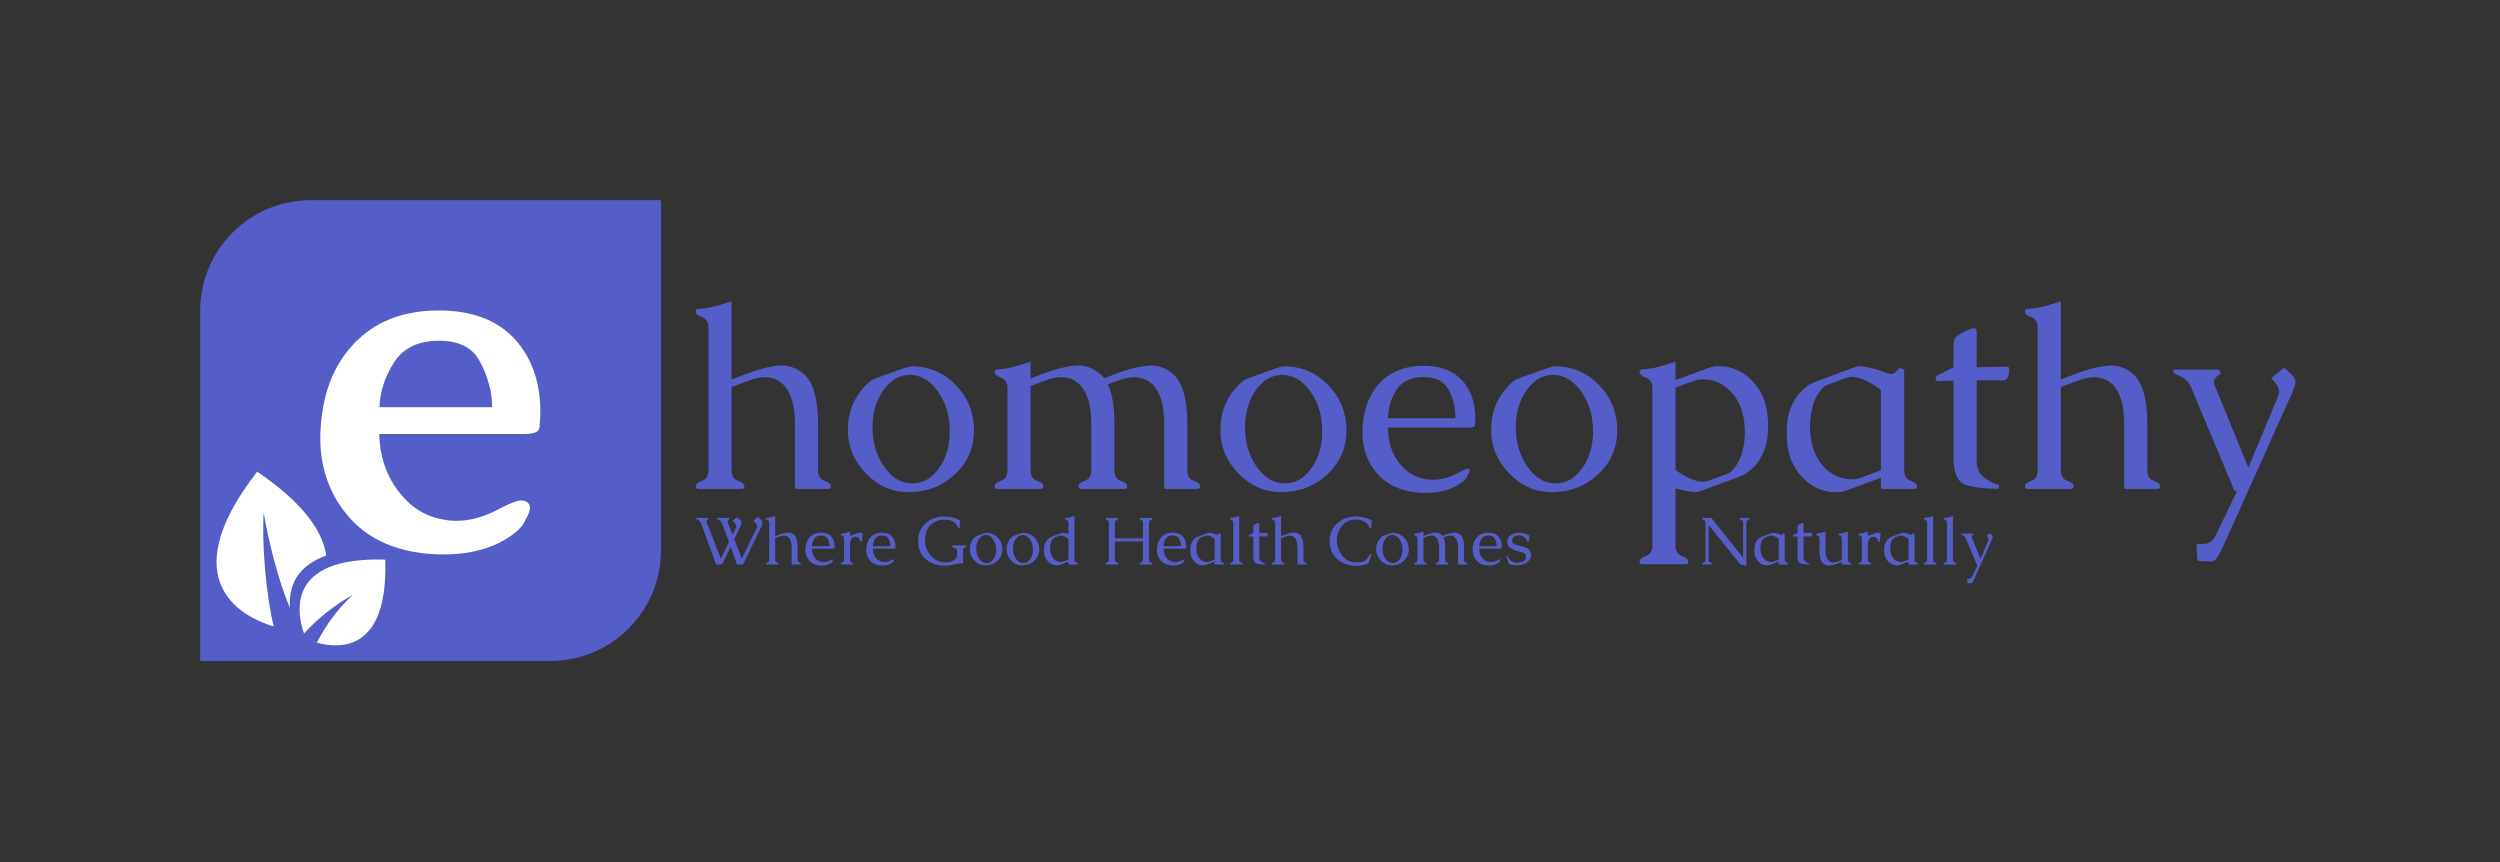 <svg xmlns="http://www.w3.org/2000/svg" id="SvgjsSvg758985" width="4096" height="1412.626" version="1.1" xmlns:xlink="http://www.w3.org/1999/xlink" xmlns:svgjs="http://svgjs.com/svgjs"><rect width="100%" height="100%" fill="#333333" stroke="none"/><defs id="SvgjsDefs758986"></defs><g id="SvgjsG758987" transform="translate(328, 328) scale(34.4)" opacity="1"><defs id="SvgjsDefs188886"></defs><g id="SvgjsG188887" transform="scale(0.216)" opacity="1"><g id="SvgjsG188888" class="r9Uou-nfc" transform="translate(0, 0) scale(1.016)" light-content="false" non-strokable="false" fill="#555ec8"><path d="M24 0h76v76c0 13.255-10.745 24-24 24H0V24C0 10.745 10.745 0 24 0z"></path></g><g id="SvgjsG188889" class="j9kjqp55b0" transform="translate(3.071, 59.86) scale(0.383)" light-content="true" non-strokable="false" fill="#ffffff"><path fill-rule="evenodd" clip-rule="evenodd" d="M34.299 89.102C18.86 84.527-25.674 64.976 24.795 0c27.291 18.521 37.807 34.817 39.754 48.283-13.054 4.675-22.041 13.764-20.921 30.208-7.11-16.909-12.688-40.295-15.081-54.876-1.2 17.033 1.313 47.329 5.752 65.487z"></path><path fill-rule="evenodd" clip-rule="evenodd" d="M51.772 93.184C48.014 82.738 40.207 48.778 98.54 50.65c1.712 53.348-26.544 51.379-39.376 47.778 5.312-10.34 12.15-19.672 20.803-27.551-10.615 5.877-20.068 13.332-28.195 22.307z"></path></g><g id="SvgjsG188890" class="text" transform="translate(252.39, 80.332) scale(1)" light-content="false" fill="#555ec8"><path d="M-140.69 -9.25C-140.73 -9.32 -140.74 -9.39 -140.74 -9.46C-140.74 -9.52 -140.73 -9.57 -140.71 -9.62C-140.68 -9.69 -140.64 -9.75 -140.58 -9.8C-140.52 -9.85 -140.46 -9.9 -140.41 -9.95C-140.36 -10 -140.33 -10.04 -140.33 -10.09C-140.33 -10.1 -140.33 -10.11 -140.34 -10.13C-140.35 -10.16 -140.38 -10.2 -140.43 -10.24C-140.47 -10.27 -140.52 -10.28 -140.56 -10.28L-143.04 -10.28C-143.09 -10.28 -143.12 -10.27 -143.13 -10.24C-143.13 -10.22 -143.14 -10.21 -143.14 -10.19C-143.14 -10.17 -143.13 -10.15 -143.13 -10.13C-143.11 -10.09 -143.07 -10.05 -143.03 -10.03C-142.97 -9.98 -142.88 -9.93 -142.77 -9.88C-142.66 -9.84 -142.54 -9.78 -142.43 -9.7C-142.21 -9.55 -142.06 -9.38 -141.99 -9.21L-138.8 -0.44C-138.79 -0.4 -138.76 -0.32 -138.73 -0.23C-138.69 -0.13 -138.67 -0.07 -138.65 -0.06C-138.62 -0.02 -138.58 0 -138.53 0L-137.43 0C-137.38 0 -137.34 -0.01 -137.31 -0.04C-137.28 -0.08 -137.24 -0.15 -137.2 -0.23L-135.42 -3.92L-134.17 -0.44C-134.16 -0.4 -134.13 -0.32 -134.1 -0.23C-134.07 -0.13 -134.04 -0.07 -134.02 -0.06C-133.99 -0.02 -133.96 0 -133.9 0L-132.8 0C-132.75 0 -132.71 -0.01 -132.69 -0.04C-132.65 -0.08 -132.61 -0.15 -132.58 -0.23L-128.99 -7.68C-128.76 -8.14 -128.58 -8.55 -128.47 -8.9C-128.43 -9.02 -128.41 -9.14 -128.41 -9.24C-128.41 -9.43 -128.47 -9.59 -128.6 -9.73L-129.2 -10.34C-129.26 -10.39 -129.31 -10.42 -129.37 -10.42C-129.41 -10.42 -129.45 -10.4 -129.49 -10.36L-130.4 -9.68L-130.04 -9.26C-129.85 -9.02 -129.7 -8.83 -129.6 -8.69C-129.56 -8.62 -129.54 -8.54 -129.54 -8.45C-129.54 -8.35 -129.57 -8.23 -129.63 -8.11L-132.96 -1.3L-134.63 -5.58L-133.62 -7.68C-133.39 -8.14 -133.21 -8.55 -133.1 -8.9C-133.06 -9.02 -133.04 -9.14 -133.04 -9.24C-133.04 -9.43 -133.1 -9.59 -133.23 -9.73L-133.83 -10.34C-133.89 -10.39 -133.94 -10.42 -133.99 -10.42C-134.03 -10.42 -134.07 -10.4 -134.11 -10.36L-135.03 -9.68L-134.66 -9.26C-134.47 -9.02 -134.33 -8.83 -134.23 -8.69C-134.19 -8.62 -134.17 -8.54 -134.17 -8.45C-134.17 -8.35 -134.2 -8.23 -134.26 -8.11L-135.01 -6.57L-136.06 -9.25C-136.1 -9.32 -136.11 -9.39 -136.11 -9.46C-136.11 -9.52 -136.1 -9.57 -136.08 -9.62C-136.05 -9.69 -136.01 -9.75 -135.95 -9.8C-135.89 -9.85 -135.83 -9.9 -135.78 -9.95C-135.73 -10 -135.7 -10.04 -135.7 -10.09C-135.7 -10.1 -135.71 -10.11 -135.71 -10.13C-135.73 -10.17 -135.76 -10.21 -135.81 -10.24C-135.84 -10.27 -135.89 -10.28 -135.93 -10.28L-138.41 -10.28C-138.46 -10.28 -138.49 -10.27 -138.5 -10.24C-138.51 -10.22 -138.51 -10.21 -138.51 -10.19C-138.51 -10.17 -138.51 -10.15 -138.5 -10.13C-138.48 -10.09 -138.44 -10.05 -138.41 -10.03C-138.34 -9.98 -138.25 -9.93 -138.14 -9.88C-138.03 -9.84 -137.92 -9.78 -137.8 -9.7C-137.6 -9.56 -137.45 -9.39 -137.37 -9.21C-137.32 -9.09 -137.26 -8.94 -137.19 -8.77C-137.12 -8.59 -137.04 -8.38 -136.95 -8.13L-135.8 -4.95L-137.59 -1.3Z M-125.6 -1.07L-125.6 -5.82C-125.51 -5.85 -125.41 -5.89 -125.29 -5.93C-125.17 -5.98 -125.03 -6.03 -124.87 -6.09C-124.7 -6.15 -124.57 -6.2 -124.46 -6.24C-124.18 -6.33 -123.93 -6.38 -123.69 -6.38C-123.28 -6.38 -122.93 -6.24 -122.65 -5.96C-122.21 -5.53 -121.98 -4.78 -121.98 -3.71L-121.98 -0.1C-121.98 -0.03 -121.94 0 -121.86 0L-120.08 0C-119.98 0 -119.93 -0.05 -119.93 -0.15C-119.93 -0.28 -120.06 -0.38 -120.3 -0.47C-120.54 -0.55 -120.67 -0.75 -120.67 -1.07L-120.67 -3.71C-120.67 -5.2 -120.96 -6.17 -121.55 -6.63C-121.92 -6.91 -122.31 -7.05 -122.72 -7.05C-122.79 -7.05 -122.85 -7.04 -122.91 -7.04C-123.39 -6.99 -123.86 -6.89 -124.31 -6.73C-124.49 -6.67 -124.69 -6.6 -124.89 -6.52C-125.1 -6.44 -125.33 -6.35 -125.6 -6.25L-125.6 -10.72C-125.92 -10.61 -126.23 -10.51 -126.54 -10.43C-126.86 -10.35 -127.18 -10.3 -127.5 -10.28C-127.6 -10.28 -127.65 -10.23 -127.65 -10.13C-127.65 -10 -127.53 -9.9 -127.29 -9.81C-127.04 -9.72 -126.92 -9.52 -126.92 -9.21L-126.92 -1.07C-126.92 -0.75 -127.04 -0.55 -127.29 -0.47C-127.53 -0.38 -127.65 -0.28 -127.65 -0.15C-127.65 -0.05 -127.6 0 -127.5 0L-125.02 0C-124.92 0 -124.87 -0.05 -124.87 -0.15C-124.87 -0.28 -124.99 -0.38 -125.24 -0.47C-125.48 -0.55 -125.6 -0.75 -125.6 -1.07Z M-118.89 -4.04C-118.94 -3.76 -118.96 -3.49 -118.96 -3.23C-118.96 -2.37 -118.71 -1.63 -118.22 -1C-117.58 -0.19 -116.62 0.22 -115.34 0.23C-114.43 0.23 -113.71 0 -113.17 -0.46C-113.14 -0.49 -113.11 -0.52 -113.07 -0.56C-113.04 -0.6 -112.99 -0.68 -112.93 -0.8C-112.87 -0.92 -112.84 -1.01 -112.84 -1.07C-112.84 -1.1 -112.84 -1.12 -112.86 -1.14C-112.87 -1.15 -112.89 -1.15 -112.92 -1.15C-113.02 -1.15 -113.2 -1.07 -113.48 -0.92C-113.98 -0.65 -114.46 -0.52 -114.92 -0.52C-115.1 -0.52 -115.27 -0.54 -115.44 -0.58C-116.03 -0.7 -116.52 -1.01 -116.9 -1.53C-117.29 -2.05 -117.49 -2.71 -117.5 -3.5L-112.84 -3.5C-112.65 -3.5 -112.55 -3.54 -112.54 -3.62C-112.53 -3.7 -112.52 -3.84 -112.51 -4.04C-112.51 -4.93 -112.77 -5.65 -113.28 -6.21C-113.78 -6.76 -114.52 -7.03 -115.48 -7.03L-115.51 -7.03C-116.46 -7.02 -117.23 -6.75 -117.81 -6.2C-118.4 -5.66 -118.76 -4.94 -118.89 -4.04ZM-117.5 -4.04C-117.48 -4.63 -117.32 -5.16 -117.03 -5.64C-116.73 -6.12 -116.24 -6.37 -115.55 -6.39L-115.47 -6.39C-114.78 -6.39 -114.3 -6.15 -114.05 -5.68C-113.78 -5.18 -113.64 -4.63 -113.64 -4.04Z M-109.11 -4.36C-109.09 -4.81 -109.01 -5.21 -108.85 -5.54C-108.69 -5.88 -108.43 -6.06 -108.05 -6.11C-108 -6.11 -107.95 -6.12 -107.89 -6.12C-107.35 -6.12 -106.98 -5.76 -106.79 -5.05L-106.46 -5.05L-106.3 -6.88C-106.57 -6.98 -106.8 -7.03 -106.98 -7.03C-107.07 -7.03 -107.15 -7.02 -107.21 -7C-107.42 -6.93 -107.71 -6.83 -108.09 -6.69L-109.11 -6.3L-109.11 -7.27C-109.43 -7.16 -109.74 -7.06 -110.06 -6.98C-110.37 -6.89 -110.69 -6.84 -111.01 -6.83C-111.12 -6.83 -111.17 -6.77 -111.17 -6.67C-111.17 -6.55 -111.04 -6.44 -110.8 -6.35C-110.56 -6.26 -110.43 -6.06 -110.43 -5.76L-110.43 -1.07C-110.43 -0.75 -110.56 -0.55 -110.8 -0.47C-111.04 -0.38 -111.17 -0.28 -111.17 -0.15C-111.17 -0.05 -111.12 0 -111.01 0L-108.53 0C-108.43 0 -108.38 -0.05 -108.38 -0.15C-108.38 -0.28 -108.5 -0.38 -108.75 -0.47C-108.99 -0.55 -109.11 -0.75 -109.11 -1.07Z M-105.45 -4.04C-105.5 -3.76 -105.52 -3.49 -105.52 -3.23C-105.52 -2.37 -105.27 -1.63 -104.78 -1C-104.14 -0.19 -103.18 0.22 -101.9 0.23C-100.99 0.23 -100.27 0 -99.73 -0.46C-99.7 -0.49 -99.67 -0.52 -99.64 -0.56C-99.6 -0.6 -99.55 -0.68 -99.49 -0.8C-99.43 -0.92 -99.4 -1.01 -99.4 -1.07C-99.4 -1.1 -99.4 -1.12 -99.42 -1.14C-99.43 -1.15 -99.45 -1.15 -99.48 -1.15C-99.58 -1.15 -99.76 -1.07 -100.04 -0.92C-100.54 -0.65 -101.02 -0.52 -101.48 -0.52C-101.66 -0.52 -101.83 -0.54 -102 -0.58C-102.59 -0.7 -103.08 -1.01 -103.46 -1.53C-103.85 -2.05 -104.05 -2.71 -104.06 -3.5L-99.4 -3.5C-99.21 -3.5 -99.11 -3.54 -99.1 -3.62C-99.09 -3.7 -99.08 -3.84 -99.07 -4.04C-99.07 -4.93 -99.33 -5.65 -99.84 -6.21C-100.34 -6.76 -101.08 -7.03 -102.04 -7.03L-102.07 -7.03C-103.02 -7.02 -103.79 -6.75 -104.37 -6.2C-104.96 -5.66 -105.32 -4.94 -105.45 -4.04ZM-104.06 -4.04C-104.04 -4.63 -103.88 -5.16 -103.59 -5.64C-103.29 -6.12 -102.8 -6.37 -102.11 -6.39L-102.03 -6.39C-101.34 -6.39 -100.86 -6.15 -100.61 -5.68C-100.34 -5.18 -100.2 -4.63 -100.2 -4.04Z M-88.38 0.27C-88.06 0.27 -87.73 0.25 -87.39 0.22C-87.05 0.19 -86.7 0.12 -86.35 0.03C-85.65 -0.15 -84.93 -0.25 -84.18 -0.29L-84.18 -3.13C-84.18 -3.45 -84.06 -3.65 -83.81 -3.74C-83.57 -3.82 -83.44 -3.93 -83.44 -4.06C-83.44 -4.16 -83.5 -4.21 -83.6 -4.21L-86.54 -4.21C-86.64 -4.21 -86.69 -4.16 -86.69 -4.06C-86.69 -3.96 -86.56 -3.85 -86.31 -3.75C-86.05 -3.64 -85.86 -3.55 -85.73 -3.49C-85.58 -3.4 -85.51 -3.29 -85.5 -3.13L-85.5 -1.76C-85.8 -1.22 -86.18 -0.86 -86.64 -0.69C-87.02 -0.54 -87.49 -0.47 -88.04 -0.47C-88.15 -0.47 -88.26 -0.47 -88.38 -0.48C-89.58 -0.53 -90.58 -1.06 -91.37 -2.05C-92.17 -3.04 -92.56 -4.07 -92.56 -5.13C-92.56 -6.79 -92.14 -8 -91.29 -8.75C-90.44 -9.51 -89.47 -9.89 -88.38 -9.89C-87.6 -9.89 -86.97 -9.78 -86.5 -9.55C-86.03 -9.33 -85.64 -8.87 -85.32 -8.2C-85.25 -8.06 -85.19 -8 -85.13 -7.99L-85.11 -7.99C-85.03 -7.99 -84.98 -8.03 -84.96 -8.12L-84.79 -9.66C-85.36 -10.03 -85.96 -10.27 -86.59 -10.4C-87.22 -10.52 -87.82 -10.58 -88.38 -10.58C-89.94 -10.58 -91.29 -10.09 -92.41 -9.09C-93.54 -8.1 -94.1 -6.78 -94.1 -5.13C-94.1 -3.44 -93.52 -2.12 -92.37 -1.16C-91.21 -0.21 -89.88 0.27 -88.38 0.27Z M-78.92 -7L-78.94 -7C-79.1 -7 -79.3 -6.96 -79.54 -6.88C-79.8 -6.78 -80.04 -6.7 -80.25 -6.62C-80.61 -6.49 -80.89 -6.39 -81.07 -6.33C-81.25 -6.26 -81.39 -6.19 -81.48 -6.1C-82.28 -5.37 -82.69 -4.48 -82.69 -3.41L-82.69 -3.38C-82.69 -2.41 -82.34 -1.57 -81.64 -0.86C-80.96 -0.16 -80.15 0.18 -79.21 0.18L-79.09 0.18C-78.08 0.15 -77.23 -0.2 -76.52 -0.89C-75.83 -1.56 -75.49 -2.39 -75.49 -3.36L-75.49 -3.41C-75.51 -4.37 -75.84 -5.2 -76.5 -5.9C-77.16 -6.6 -77.97 -6.96 -78.92 -7ZM-79.07 -6.51C-78.47 -6.48 -77.95 -6.15 -77.52 -5.52C-77.09 -4.89 -76.87 -4.15 -76.87 -3.3C-76.87 -2.44 -77.09 -1.72 -77.52 -1.14C-77.93 -0.59 -78.42 -0.31 -78.98 -0.31L-79.09 -0.31C-79.7 -0.34 -80.22 -0.67 -80.64 -1.3C-81.07 -1.93 -81.28 -2.67 -81.28 -3.52C-81.28 -4.38 -81.07 -5.1 -80.63 -5.68C-80.22 -6.24 -79.73 -6.51 -79.16 -6.51Z M-70.81 -7L-70.83 -7C-70.99 -7 -71.19 -6.96 -71.43 -6.88C-71.69 -6.78 -71.93 -6.7 -72.14 -6.62C-72.5 -6.49 -72.78 -6.39 -72.96 -6.33C-73.14 -6.26 -73.28 -6.19 -73.37 -6.1C-74.17 -5.37 -74.58 -4.48 -74.58 -3.41L-74.58 -3.38C-74.58 -2.41 -74.23 -1.57 -73.53 -0.86C-72.85 -0.16 -72.04 0.18 -71.1 0.18L-70.99 0.18C-69.98 0.15 -69.12 -0.2 -68.42 -0.89C-67.73 -1.56 -67.38 -2.39 -67.38 -3.36L-67.38 -3.41C-67.4 -4.37 -67.73 -5.2 -68.39 -5.9C-69.05 -6.6 -69.86 -6.96 -70.81 -7ZM-70.96 -6.51C-70.36 -6.48 -69.84 -6.15 -69.41 -5.52C-68.98 -4.89 -68.77 -4.15 -68.77 -3.3C-68.77 -2.44 -68.98 -1.72 -69.41 -1.14C-69.82 -0.59 -70.31 -0.31 -70.88 -0.31L-70.98 -0.31C-71.59 -0.34 -72.11 -0.67 -72.54 -1.3C-72.96 -1.93 -73.18 -2.67 -73.18 -3.52C-73.18 -4.38 -72.96 -5.1 -72.52 -5.68C-72.11 -6.24 -71.62 -6.51 -71.05 -6.51Z M-60.94 -0.64L-60.94 -0.1C-60.94 -0.03 -60.9 0 -60.82 0L-59.04 0C-58.94 0 -58.89 -0.05 -58.89 -0.15C-58.89 -0.28 -59.01 -0.38 -59.25 -0.47C-59.5 -0.55 -59.62 -0.75 -59.62 -1.07L-59.62 -10.72C-59.94 -10.61 -60.25 -10.51 -60.57 -10.43C-60.88 -10.35 -61.2 -10.3 -61.52 -10.28C-61.63 -10.28 -61.68 -10.23 -61.68 -10.13C-61.68 -10 -61.56 -9.9 -61.31 -9.81C-61.07 -9.72 -60.94 -9.52 -60.94 -9.21L-60.94 -6.74C-60.95 -6.74 -60.98 -6.75 -61.02 -6.77C-61.46 -6.91 -61.84 -6.99 -62.15 -7L-62.19 -7C-62.26 -7 -62.34 -6.99 -62.42 -6.96C-62.82 -6.81 -63.21 -6.67 -63.61 -6.52C-64 -6.37 -64.39 -6.23 -64.78 -6.08C-64.91 -6.02 -65.03 -5.95 -65.14 -5.88C-65.45 -5.65 -65.67 -5.42 -65.79 -5.21C-66.06 -4.79 -66.22 -4.38 -66.28 -3.96C-66.31 -3.72 -66.33 -3.48 -66.33 -3.22C-66.33 -3.03 -66.32 -2.83 -66.3 -2.63C-66.23 -1.85 -65.94 -1.2 -65.44 -0.67C-64.94 -0.13 -64.34 0.15 -63.65 0.18L-63.35 0.18C-63.24 0.18 -63.12 0.16 -62.96 0.1ZM-60.94 -5.64L-60.94 -1.07C-61.1 -1.01 -61.29 -0.94 -61.53 -0.85C-61.77 -0.76 -61.95 -0.69 -62.06 -0.65C-62.2 -0.6 -62.33 -0.57 -62.44 -0.56C-62.5 -0.55 -62.56 -0.55 -62.62 -0.55C-62.81 -0.55 -63 -0.58 -63.19 -0.63C-63.68 -0.77 -64.09 -1.06 -64.42 -1.52C-64.74 -1.96 -64.93 -2.53 -64.99 -3.23C-65 -3.34 -65 -3.45 -65 -3.56C-65 -3.9 -64.96 -4.25 -64.88 -4.59C-64.78 -5.05 -64.57 -5.44 -64.27 -5.76C-64.2 -5.84 -64.1 -5.91 -63.98 -5.95C-63.8 -6.02 -63.63 -6.08 -63.45 -6.15C-63.28 -6.21 -63.11 -6.28 -62.93 -6.34C-62.83 -6.38 -62.73 -6.4 -62.64 -6.4L-62.61 -6.4C-62.36 -6.39 -62.07 -6.31 -61.75 -6.16C-61.43 -6.01 -61.16 -5.84 -60.94 -5.64Z M-50.7 -9.21C-50.7 -9.52 -50.58 -9.72 -50.33 -9.81C-50.09 -9.9 -49.97 -10 -49.97 -10.13C-49.97 -10.23 -50.01 -10.28 -50.11 -10.28L-52.6 -10.28C-52.7 -10.28 -52.75 -10.23 -52.75 -10.13C-52.75 -10 -52.63 -9.9 -52.38 -9.81C-52.14 -9.72 -52.02 -9.52 -52.02 -9.21L-52.02 -1.07C-52.02 -0.75 -52.14 -0.55 -52.38 -0.47C-52.63 -0.38 -52.75 -0.28 -52.75 -0.15C-52.75 -0.05 -52.7 0 -52.6 0L-50.11 0C-50.01 0 -49.97 -0.05 -49.97 -0.15C-49.97 -0.28 -50.09 -0.38 -50.33 -0.47C-50.58 -0.55 -50.7 -0.75 -50.7 -1.07L-50.7 -5.1L-44.51 -5.1L-44.51 -1.07C-44.51 -0.75 -44.63 -0.55 -44.88 -0.47C-45.12 -0.38 -45.24 -0.28 -45.24 -0.15C-45.24 -0.05 -45.19 0 -45.09 0L-42.6 0C-42.5 0 -42.45 -0.05 -42.45 -0.15C-42.45 -0.28 -42.57 -0.38 -42.82 -0.47C-43.07 -0.55 -43.19 -0.75 -43.19 -1.07L-43.19 -9.21C-43.19 -9.52 -43.07 -9.72 -42.82 -9.81C-42.57 -9.9 -42.45 -10 -42.45 -10.13C-42.45 -10.23 -42.5 -10.28 -42.6 -10.28L-45.09 -10.28C-45.19 -10.28 -45.24 -10.23 -45.24 -10.13C-45.24 -10 -45.12 -9.9 -44.88 -9.81C-44.63 -9.72 -44.51 -9.52 -44.51 -9.21L-44.51 -5.78L-50.7 -5.78Z M-41.37 -4.04C-41.41 -3.76 -41.43 -3.49 -41.43 -3.23C-41.43 -2.37 -41.19 -1.63 -40.69 -1C-40.05 -0.19 -39.09 0.22 -37.81 0.23C-36.9 0.23 -36.18 0 -35.65 -0.46C-35.62 -0.49 -35.58 -0.52 -35.55 -0.56C-35.51 -0.6 -35.46 -0.68 -35.41 -0.8C-35.34 -0.92 -35.31 -1.01 -35.31 -1.07C-35.31 -1.1 -35.32 -1.12 -35.33 -1.14C-35.35 -1.15 -35.37 -1.15 -35.39 -1.15C-35.49 -1.15 -35.68 -1.07 -35.95 -0.92C-36.45 -0.65 -36.93 -0.52 -37.4 -0.52C-37.57 -0.52 -37.75 -0.54 -37.92 -0.58C-38.5 -0.7 -38.99 -1.01 -39.37 -1.53C-39.76 -2.05 -39.96 -2.71 -39.98 -3.5L-35.31 -3.5C-35.12 -3.5 -35.02 -3.54 -35.01 -3.62C-35 -3.7 -34.99 -3.84 -34.99 -4.04C-34.99 -4.93 -35.24 -5.65 -35.75 -6.21C-36.26 -6.76 -36.99 -7.03 -37.95 -7.03L-37.98 -7.03C-38.94 -7.02 -39.7 -6.75 -40.29 -6.2C-40.87 -5.66 -41.23 -4.94 -41.37 -4.04ZM-39.98 -4.04C-39.96 -4.63 -39.8 -5.16 -39.5 -5.64C-39.2 -6.12 -38.71 -6.37 -38.02 -6.39L-37.94 -6.39C-37.25 -6.39 -36.78 -6.15 -36.52 -5.68C-36.25 -5.18 -36.12 -4.63 -36.12 -4.04Z M-28.7 -0.64L-28.7 -0.1C-28.7 -0.03 -28.65 0 -28.57 0L-26.79 0C-26.69 0 -26.64 -0.05 -26.64 -0.15C-26.64 -0.28 -26.76 -0.38 -27 -0.47C-27.25 -0.55 -27.37 -0.75 -27.37 -1.07L-27.37 -6.74C-27.37 -6.8 -27.42 -6.85 -27.53 -6.88C-27.56 -6.89 -27.58 -6.9 -27.6 -6.9C-27.64 -6.9 -27.68 -6.88 -27.7 -6.85C-27.74 -6.79 -27.82 -6.72 -27.92 -6.63C-27.98 -6.58 -28.05 -6.56 -28.12 -6.56C-28.18 -6.56 -28.24 -6.57 -28.3 -6.59C-28.46 -6.65 -28.59 -6.69 -28.7 -6.74C-28.71 -6.74 -28.73 -6.75 -28.77 -6.77C-29.21 -6.91 -29.59 -6.99 -29.9 -7L-29.94 -7C-30.01 -7 -30.09 -6.99 -30.18 -6.96C-30.57 -6.81 -30.97 -6.67 -31.36 -6.52C-31.75 -6.37 -32.14 -6.23 -32.53 -6.08C-32.67 -6.02 -32.79 -5.95 -32.89 -5.88C-33.2 -5.65 -33.42 -5.42 -33.54 -5.21C-33.81 -4.79 -33.97 -4.38 -34.03 -3.96C-34.06 -3.72 -34.08 -3.48 -34.08 -3.22C-34.08 -3.03 -34.07 -2.83 -34.05 -2.63C-33.98 -1.85 -33.7 -1.2 -33.19 -0.67C-32.69 -0.13 -32.09 0.15 -31.4 0.18L-31.1 0.18C-31 0.18 -30.87 0.16 -30.71 0.1ZM-28.7 -5.63L-28.7 -1.07C-28.85 -1.01 -29.04 -0.94 -29.28 -0.85C-29.52 -0.76 -29.7 -0.69 -29.81 -0.65C-29.96 -0.6 -30.08 -0.57 -30.19 -0.56C-30.25 -0.55 -30.31 -0.55 -30.37 -0.55C-30.56 -0.55 -30.75 -0.58 -30.94 -0.63C-31.43 -0.77 -31.84 -1.06 -32.17 -1.52C-32.5 -1.96 -32.69 -2.53 -32.74 -3.23C-32.75 -3.34 -32.75 -3.45 -32.75 -3.56C-32.75 -3.9 -32.71 -4.25 -32.63 -4.59C-32.53 -5.05 -32.32 -5.44 -32.02 -5.76C-31.95 -5.84 -31.85 -5.91 -31.73 -5.95C-31.55 -6.02 -31.38 -6.08 -31.2 -6.15C-31.03 -6.21 -30.86 -6.28 -30.68 -6.34C-30.58 -6.38 -30.49 -6.4 -30.39 -6.4L-30.36 -6.4C-30.1 -6.39 -29.81 -6.31 -29.49 -6.15C-29.16 -5.99 -28.9 -5.82 -28.7 -5.63Z M-23.28 -1.07L-23.28 -10.72C-23.59 -10.61 -23.9 -10.51 -24.22 -10.43C-24.53 -10.35 -24.85 -10.3 -25.17 -10.28C-25.28 -10.28 -25.33 -10.23 -25.33 -10.13C-25.33 -10 -25.21 -9.9 -24.96 -9.81C-24.72 -9.72 -24.59 -9.52 -24.59 -9.21L-24.59 -1.07C-24.59 -0.75 -24.72 -0.55 -24.96 -0.47C-25.21 -0.38 -25.33 -0.28 -25.33 -0.15C-25.33 -0.05 -25.28 0 -25.17 0L-22.69 0C-22.59 0 -22.54 -0.05 -22.54 -0.15C-22.54 -0.28 -22.67 -0.38 -22.91 -0.47C-23.15 -0.55 -23.28 -0.75 -23.28 -1.07Z M-20.19 -6.19L-20.19 -1.83C-20.19 -0.89 -19.94 -0.35 -19.44 -0.21C-18.94 -0.08 -18.33 -0.01 -17.6 -0.01L-17.6 -0.24C-17.82 -0.27 -18.08 -0.4 -18.39 -0.62C-18.7 -0.83 -18.86 -1.17 -18.86 -1.61L-18.86 -6.2L-17.36 -6.2C-17.19 -6.2 -17.08 -6.31 -17.03 -6.54C-17.01 -6.64 -17 -6.72 -17 -6.79C-17 -6.92 -17.04 -6.98 -17.11 -6.98L-17.12 -6.98L-18.86 -6.94L-18.86 -8.99C-18.86 -9.11 -18.92 -9.18 -19.03 -9.18C-19.11 -9.18 -19.21 -9.15 -19.34 -9.08C-19.7 -8.91 -19.94 -8.78 -20.04 -8.68C-20.14 -8.59 -20.19 -8.42 -20.19 -8.17L-20.19 -6.92C-20.21 -6.92 -20.23 -6.92 -20.24 -6.91C-20.31 -6.88 -20.38 -6.85 -20.46 -6.81C-20.76 -6.65 -20.97 -6.54 -21.06 -6.5C-21.16 -6.45 -21.2 -6.39 -21.2 -6.31L-21.2 -6.3C-21.2 -6.2 -21.15 -6.15 -21.06 -6.15L-21.02 -6.15C-20.65 -6.17 -20.37 -6.18 -20.19 -6.19Z M-14.06 -1.07L-14.06 -5.82C-13.96 -5.85 -13.86 -5.89 -13.74 -5.93C-13.62 -5.98 -13.48 -6.03 -13.32 -6.09C-13.16 -6.15 -13.02 -6.2 -12.91 -6.24C-12.63 -6.33 -12.38 -6.38 -12.14 -6.38C-11.73 -6.38 -11.39 -6.24 -11.1 -5.96C-10.66 -5.53 -10.44 -4.78 -10.44 -3.71L-10.44 -0.1C-10.44 -0.03 -10.4 0 -10.31 0L-8.53 0C-8.44 0 -8.39 -0.05 -8.39 -0.15C-8.39 -0.28 -8.51 -0.38 -8.75 -0.47C-9 -0.55 -9.12 -0.75 -9.12 -1.07L-9.12 -3.71C-9.12 -5.2 -9.41 -6.17 -10 -6.63C-10.38 -6.91 -10.77 -7.05 -11.18 -7.05C-11.24 -7.05 -11.3 -7.04 -11.36 -7.04C-11.84 -6.99 -12.31 -6.89 -12.76 -6.73C-12.94 -6.67 -13.14 -6.6 -13.34 -6.52C-13.55 -6.44 -13.79 -6.35 -14.06 -6.25L-14.06 -10.72C-14.37 -10.61 -14.68 -10.51 -15 -10.43C-15.31 -10.35 -15.63 -10.3 -15.95 -10.28C-16.05 -10.28 -16.11 -10.23 -16.11 -10.13C-16.11 -10 -15.98 -9.9 -15.74 -9.81C-15.5 -9.72 -15.37 -9.52 -15.37 -9.21L-15.37 -1.07C-15.37 -0.75 -15.5 -0.55 -15.74 -0.47C-15.98 -0.38 -16.11 -0.28 -16.11 -0.15C-16.11 -0.05 -16.05 0 -15.95 0L-13.47 0C-13.37 0 -13.32 -0.05 -13.32 -0.15C-13.32 -0.28 -13.44 -0.38 -13.69 -0.47C-13.93 -0.55 -14.06 -0.75 -14.06 -1.07Z M2.37 0.27C2.81 0.27 3.27 0.24 3.75 0.17C4.23 0.1 4.71 -0.03 5.18 -0.23L5.82 -2.01C5.83 -2.06 5.84 -2.1 5.84 -2.14C5.84 -2.22 5.81 -2.28 5.73 -2.31C5.71 -2.31 5.69 -2.31 5.67 -2.31C5.58 -2.31 5.5 -2.25 5.43 -2.11C5.12 -1.43 4.72 -0.98 4.26 -0.75C3.85 -0.56 3.33 -0.47 2.71 -0.47C2.6 -0.47 2.49 -0.47 2.37 -0.48C1.13 -0.53 0.15 -1.03 -0.57 -1.95C-1.29 -2.87 -1.69 -3.89 -1.76 -5.02C-1.77 -5.14 -1.77 -5.26 -1.77 -5.38C-1.77 -6.47 -1.44 -7.46 -0.77 -8.35C-0.03 -9.35 1 -9.87 2.32 -9.93L2.48 -9.93C3.07 -9.93 3.63 -9.8 4.16 -9.54C4.73 -9.26 5.15 -8.81 5.43 -8.2C5.5 -8.06 5.57 -8 5.63 -7.99L5.65 -7.99C5.72 -7.99 5.77 -8.03 5.79 -8.12L5.97 -9.66C5.4 -10.03 4.8 -10.27 4.16 -10.4C3.53 -10.52 2.93 -10.58 2.37 -10.58C0.81 -10.58 -0.53 -10.09 -1.66 -9.09C-2.78 -8.1 -3.35 -6.78 -3.35 -5.13C-3.35 -3.44 -2.77 -2.12 -1.61 -1.16C-0.45 -0.21 0.87 0.27 2.37 0.27Z M10.68 -7L10.66 -7C10.5 -7 10.3 -6.96 10.06 -6.88C9.8 -6.78 9.56 -6.7 9.35 -6.62C8.98 -6.49 8.71 -6.39 8.53 -6.33C8.35 -6.26 8.21 -6.19 8.12 -6.1C7.31 -5.37 6.91 -4.48 6.91 -3.41L6.91 -3.38C6.91 -2.41 7.26 -1.57 7.96 -0.86C8.64 -0.16 9.45 0.18 10.39 0.18L10.5 0.18C11.51 0.15 12.37 -0.2 13.07 -0.89C13.76 -1.56 14.11 -2.39 14.11 -3.36L14.11 -3.41C14.09 -4.37 13.75 -5.2 13.1 -5.9C12.44 -6.6 11.63 -6.96 10.68 -7ZM10.52 -6.51C11.13 -6.48 11.65 -6.15 12.08 -5.52C12.51 -4.89 12.72 -4.15 12.72 -3.3C12.72 -2.44 12.51 -1.72 12.08 -1.14C11.67 -0.59 11.18 -0.31 10.61 -0.31L10.51 -0.31C9.9 -0.34 9.38 -0.67 8.95 -1.3C8.53 -1.93 8.31 -2.67 8.31 -3.52C8.31 -4.38 8.53 -5.1 8.96 -5.68C9.38 -6.24 9.87 -6.51 10.44 -6.51Z M17.34 -6.31L17.34 -7.27C17.02 -7.16 16.71 -7.06 16.4 -6.98C16.08 -6.89 15.76 -6.84 15.44 -6.83C15.34 -6.83 15.29 -6.77 15.29 -6.67C15.29 -6.55 15.41 -6.44 15.65 -6.35C15.9 -6.26 16.02 -6.06 16.02 -5.76L16.02 -1.07C16.02 -0.75 15.9 -0.55 15.65 -0.47C15.41 -0.38 15.29 -0.28 15.29 -0.15C15.29 -0.05 15.34 0 15.44 0L17.92 0C18.02 0 18.07 -0.05 18.07 -0.15C18.07 -0.28 17.95 -0.38 17.7 -0.47C17.46 -0.55 17.34 -0.75 17.34 -1.07L17.34 -5.87C17.5 -5.93 17.66 -5.99 17.82 -6.06C17.99 -6.12 18.15 -6.18 18.33 -6.24C18.6 -6.33 18.86 -6.38 19.09 -6.38C19.5 -6.38 19.85 -6.24 20.13 -5.96C20.58 -5.53 20.8 -4.78 20.8 -3.71L20.8 -1.07C20.8 -0.75 20.68 -0.55 20.43 -0.47C20.19 -0.38 20.07 -0.28 20.07 -0.15C20.07 -0.05 20.12 0 20.22 0L22.71 0C22.8 0 22.85 -0.05 22.85 -0.15C22.85 -0.28 22.73 -0.38 22.49 -0.47C22.24 -0.55 22.12 -0.75 22.12 -1.07L22.12 -3.71C22.12 -4.71 22 -5.47 21.75 -5.97C21.87 -6.01 22 -6.06 22.14 -6.11C22.28 -6.16 22.4 -6.21 22.49 -6.24C22.77 -6.33 23.03 -6.38 23.26 -6.38C23.67 -6.38 24.02 -6.24 24.3 -5.96C24.75 -5.53 24.97 -4.78 24.97 -3.71L24.97 -0.1C24.97 -0.03 25.01 0 25.09 0L26.87 0C26.97 0 27.02 -0.05 27.02 -0.15C27.02 -0.28 26.9 -0.38 26.65 -0.47C26.41 -0.55 26.29 -0.75 26.29 -1.07L26.29 -3.71C26.29 -5.2 25.99 -6.17 25.39 -6.63C25.02 -6.91 24.63 -7.05 24.23 -7.05C24.17 -7.05 24.1 -7.04 24.04 -7.04C23.56 -6.99 23.1 -6.89 22.65 -6.73C22.49 -6.67 22.32 -6.61 22.14 -6.54C21.96 -6.48 21.76 -6.4 21.54 -6.32C21.46 -6.42 21.36 -6.53 21.23 -6.63C20.86 -6.91 20.47 -7.05 20.06 -7.05C20 -7.05 19.94 -7.04 19.88 -7.04C19.39 -6.99 18.93 -6.89 18.48 -6.73C18.31 -6.67 18.14 -6.61 17.96 -6.54C17.77 -6.47 17.57 -6.39 17.34 -6.31Z M28.24 -4.04C28.2 -3.76 28.18 -3.49 28.18 -3.23C28.18 -2.37 28.42 -1.63 28.92 -1C29.56 -0.19 30.52 0.22 31.79 0.23C32.71 0.23 33.43 0 33.96 -0.46C33.99 -0.49 34.02 -0.52 34.06 -0.56C34.1 -0.6 34.15 -0.68 34.2 -0.8C34.27 -0.92 34.3 -1.01 34.3 -1.07C34.3 -1.1 34.29 -1.12 34.28 -1.14C34.26 -1.15 34.24 -1.15 34.22 -1.15C34.12 -1.15 33.93 -1.07 33.65 -0.92C33.16 -0.65 32.68 -0.52 32.21 -0.52C32.04 -0.52 31.86 -0.54 31.69 -0.58C31.11 -0.7 30.62 -1.01 30.23 -1.53C29.85 -2.05 29.65 -2.71 29.63 -3.5L34.3 -3.5C34.49 -3.5 34.59 -3.54 34.6 -3.62C34.61 -3.7 34.62 -3.84 34.62 -4.04C34.62 -4.93 34.37 -5.65 33.86 -6.21C33.35 -6.76 32.62 -7.03 31.66 -7.03L31.63 -7.03C30.67 -7.02 29.91 -6.75 29.32 -6.2C28.74 -5.66 28.38 -4.94 28.24 -4.04ZM29.63 -4.04C29.65 -4.63 29.81 -5.16 30.11 -5.64C30.41 -6.12 30.9 -6.37 31.59 -6.39L31.67 -6.39C32.36 -6.39 32.83 -6.15 33.09 -5.68C33.36 -5.18 33.49 -4.63 33.49 -4.04Z M38.66 -7.02C38.61 -7.02 38.55 -7.02 38.49 -7.02C37.84 -7.02 37.26 -6.88 36.72 -6.58C36.14 -6.25 35.85 -5.72 35.84 -4.96L35.84 -4.92C35.84 -4.37 36.05 -3.95 36.47 -3.66C36.9 -3.37 37.35 -3.16 37.84 -3.03C38.23 -2.92 38.68 -2.79 39.2 -2.64C39.7 -2.5 39.95 -2.17 39.95 -1.64L39.95 -1.6C39.93 -1.14 39.69 -0.82 39.24 -0.64C38.83 -0.48 38.45 -0.4 38.1 -0.4L38.01 -0.4C37.51 -0.42 37.1 -0.53 36.78 -0.73C36.45 -0.93 36.18 -1.27 35.95 -1.76C35.9 -1.87 35.85 -1.92 35.8 -1.93L35.79 -1.93C35.7 -1.93 35.66 -1.9 35.65 -1.82L35.63 -1.68L36.23 -0.07C36.77 0.09 37.35 0.17 37.95 0.17L38.14 0.17C38.58 0.15 38.97 0.09 39.33 -0.03C39.9 -0.23 40.34 -0.52 40.64 -0.92C40.92 -1.28 41.06 -1.64 41.06 -2L41.06 -2.07C41.01 -2.83 40.73 -3.33 40.21 -3.57C39.7 -3.81 39.13 -4 38.5 -4.15C38.04 -4.25 37.63 -4.39 37.29 -4.56C37.01 -4.69 36.88 -4.91 36.88 -5.22C36.88 -5.31 36.89 -5.41 36.91 -5.52C36.98 -5.84 37.17 -6.08 37.47 -6.23C37.76 -6.38 38.05 -6.46 38.36 -6.46L38.39 -6.46C38.78 -6.45 39.14 -6.31 39.48 -6.07C39.81 -5.82 40.07 -5.52 40.25 -5.15C40.3 -5.04 40.35 -4.98 40.41 -4.97L40.43 -4.97C40.5 -4.97 40.54 -5.01 40.55 -5.08L40.7 -6.36C40.06 -6.76 39.38 -6.98 38.66 -7.02Z M87.83 -1.49L80.82 -10.28L78.94 -10.28C78.84 -10.28 78.79 -10.23 78.79 -10.13C78.79 -10 78.91 -9.9 79.15 -9.81C79.4 -9.72 79.52 -9.52 79.52 -9.21L79.52 -1.07C79.52 -0.75 79.4 -0.55 79.15 -0.47C78.91 -0.38 78.79 -0.28 78.79 -0.15C78.79 -0.05 78.84 0 78.94 0L80.8 0C80.9 0 80.95 -0.05 80.95 -0.15C80.95 -0.28 80.83 -0.38 80.59 -0.47C80.34 -0.55 80.22 -0.75 80.22 -1.07L80.22 -8.71L87.24 0L88.54 0.31L88.54 -9.21C88.54 -9.52 88.66 -9.72 88.91 -9.81C89.15 -9.9 89.27 -10 89.27 -10.13C89.27 -10.23 89.22 -10.28 89.12 -10.28L87.25 -10.28C87.16 -10.28 87.11 -10.23 87.11 -10.13C87.11 -10 87.23 -9.9 87.47 -9.81C87.71 -9.72 87.83 -9.52 87.83 -9.21Z M95.68 -0.64L95.68 -0.1C95.68 -0.03 95.73 0 95.81 0L97.59 0C97.69 0 97.74 -0.05 97.74 -0.15C97.74 -0.28 97.62 -0.38 97.38 -0.47C97.13 -0.55 97.01 -0.75 97.01 -1.07L97.01 -6.74C97.01 -6.8 96.96 -6.85 96.85 -6.88C96.82 -6.89 96.8 -6.9 96.77 -6.9C96.74 -6.9 96.7 -6.88 96.68 -6.85C96.64 -6.79 96.56 -6.72 96.46 -6.63C96.4 -6.58 96.33 -6.56 96.25 -6.56C96.2 -6.56 96.14 -6.57 96.08 -6.59C95.92 -6.65 95.79 -6.69 95.68 -6.74C95.67 -6.74 95.65 -6.75 95.61 -6.77C95.17 -6.91 94.79 -6.99 94.48 -7L94.44 -7C94.37 -7 94.29 -6.99 94.2 -6.96C93.81 -6.81 93.41 -6.67 93.02 -6.52C92.63 -6.37 92.24 -6.23 91.85 -6.08C91.71 -6.02 91.59 -5.95 91.49 -5.88C91.18 -5.65 90.96 -5.42 90.83 -5.21C90.57 -4.79 90.41 -4.38 90.35 -3.96C90.32 -3.72 90.3 -3.48 90.3 -3.22C90.3 -3.03 90.31 -2.83 90.33 -2.63C90.4 -1.85 90.68 -1.2 91.19 -0.67C91.69 -0.13 92.29 0.15 92.98 0.18L93.28 0.18C93.38 0.18 93.51 0.16 93.67 0.1ZM95.68 -5.63L95.68 -1.07C95.53 -1.01 95.34 -0.94 95.1 -0.85C94.86 -0.76 94.68 -0.69 94.57 -0.65C94.42 -0.6 94.3 -0.57 94.19 -0.56C94.13 -0.55 94.06 -0.55 94.01 -0.55C93.82 -0.55 93.63 -0.58 93.44 -0.63C92.95 -0.77 92.54 -1.06 92.21 -1.52C91.88 -1.96 91.69 -2.53 91.64 -3.23C91.63 -3.34 91.63 -3.45 91.63 -3.56C91.63 -3.9 91.67 -4.25 91.75 -4.59C91.85 -5.05 92.06 -5.44 92.36 -5.76C92.43 -5.84 92.53 -5.91 92.65 -5.95C92.83 -6.02 93 -6.08 93.18 -6.15C93.35 -6.21 93.52 -6.28 93.7 -6.34C93.8 -6.38 93.89 -6.4 93.99 -6.4L94.02 -6.4C94.27 -6.39 94.57 -6.31 94.89 -6.15C95.22 -5.99 95.48 -5.82 95.68 -5.63Z M99.82 -6.19L99.82 -1.83C99.82 -0.89 100.07 -0.35 100.57 -0.21C101.07 -0.08 101.68 -0.01 102.41 -0.01L102.41 -0.24C102.19 -0.27 101.92 -0.4 101.61 -0.62C101.3 -0.83 101.15 -1.17 101.15 -1.61L101.15 -6.2L102.65 -6.2C102.82 -6.2 102.93 -6.31 102.98 -6.54C103 -6.64 103.01 -6.72 103.01 -6.79C103.01 -6.92 102.97 -6.98 102.9 -6.98L102.89 -6.98L101.15 -6.94L101.15 -8.99C101.15 -9.11 101.09 -9.18 100.98 -9.18C100.9 -9.18 100.8 -9.15 100.66 -9.08C100.3 -8.91 100.07 -8.78 99.97 -8.68C99.87 -8.59 99.82 -8.42 99.82 -8.17L99.82 -6.92C99.8 -6.92 99.78 -6.92 99.76 -6.91C99.69 -6.88 99.62 -6.85 99.55 -6.81C99.24 -6.65 99.04 -6.54 98.94 -6.5C98.85 -6.45 98.8 -6.39 98.8 -6.31L98.8 -6.3C98.81 -6.2 98.86 -6.15 98.95 -6.15L98.99 -6.15C99.36 -6.17 99.64 -6.18 99.82 -6.19Z M110.92 -1.07L110.92 -7.27C110.6 -7.16 110.28 -7.06 109.97 -6.98C109.65 -6.89 109.34 -6.84 109.01 -6.83C108.91 -6.83 108.86 -6.77 108.86 -6.67C108.86 -6.55 108.98 -6.44 109.23 -6.35C109.47 -6.26 109.59 -6.06 109.59 -5.76L109.59 -1C109.52 -0.97 109.46 -0.95 109.41 -0.93C109.35 -0.91 109.31 -0.9 109.28 -0.89C109.17 -0.84 109.03 -0.79 108.86 -0.73C108.69 -0.66 108.56 -0.61 108.46 -0.58C108.18 -0.49 107.92 -0.44 107.69 -0.44C107.28 -0.44 106.93 -0.58 106.65 -0.86C106.2 -1.29 105.98 -2.04 105.98 -3.11L105.98 -7.27C105.66 -7.16 105.35 -7.06 105.03 -6.98C104.72 -6.89 104.4 -6.84 104.08 -6.83C103.97 -6.83 103.92 -6.77 103.92 -6.67C103.92 -6.55 104.05 -6.44 104.29 -6.35C104.53 -6.26 104.66 -6.06 104.66 -5.76L104.66 -3.11C104.66 -1.61 104.95 -0.64 105.55 -0.19C105.92 0.08 106.3 0.22 106.71 0.22C106.77 0.22 106.84 0.22 106.9 0.21C107.38 0.16 107.85 0.06 108.3 -0.09C108.48 -0.15 108.67 -0.22 108.88 -0.3C109.09 -0.38 109.32 -0.47 109.59 -0.57L109.59 -0.1C109.59 -0.03 109.63 0 109.72 0L111.5 0C111.6 0 111.65 -0.05 111.65 -0.15C111.65 -0.28 111.53 -0.38 111.28 -0.47C111.04 -0.55 110.92 -0.75 110.92 -1.07Z M115.33 -4.36C115.34 -4.81 115.43 -5.21 115.59 -5.54C115.75 -5.88 116.01 -6.06 116.38 -6.11C116.44 -6.11 116.49 -6.12 116.54 -6.12C117.08 -6.12 117.45 -5.76 117.64 -5.05L117.98 -5.05L118.14 -6.88C117.86 -6.98 117.63 -7.03 117.45 -7.03C117.36 -7.03 117.29 -7.02 117.22 -7C117.01 -6.93 116.72 -6.83 116.35 -6.69L115.33 -6.3L115.33 -7.27C115.01 -7.16 114.69 -7.06 114.38 -6.98C114.06 -6.89 113.75 -6.84 113.42 -6.83C113.32 -6.83 113.27 -6.77 113.27 -6.67C113.27 -6.55 113.39 -6.44 113.64 -6.35C113.88 -6.26 114 -6.06 114 -5.76L114 -1.07C114 -0.75 113.88 -0.55 113.64 -0.47C113.39 -0.38 113.27 -0.28 113.27 -0.15C113.27 -0.05 113.32 0 113.42 0L115.91 0C116 0 116.05 -0.05 116.05 -0.15C116.05 -0.28 115.93 -0.38 115.69 -0.47C115.45 -0.55 115.33 -0.75 115.33 -1.07Z M124.3 -0.64L124.3 -0.1C124.3 -0.03 124.34 0 124.42 0L126.2 0C126.31 0 126.36 -0.05 126.36 -0.15C126.36 -0.28 126.24 -0.38 125.99 -0.47C125.75 -0.55 125.63 -0.75 125.63 -1.07L125.63 -6.74C125.63 -6.8 125.57 -6.85 125.46 -6.88C125.44 -6.89 125.42 -6.9 125.39 -6.9C125.35 -6.9 125.32 -6.88 125.3 -6.85C125.25 -6.79 125.18 -6.72 125.08 -6.63C125.02 -6.58 124.95 -6.56 124.87 -6.56C124.82 -6.56 124.76 -6.57 124.69 -6.59C124.54 -6.65 124.41 -6.69 124.3 -6.74C124.29 -6.74 124.27 -6.75 124.23 -6.77C123.78 -6.91 123.4 -6.99 123.09 -7L123.05 -7C122.98 -7 122.9 -6.99 122.82 -6.96C122.42 -6.81 122.03 -6.67 121.64 -6.52C121.24 -6.37 120.85 -6.23 120.46 -6.08C120.33 -6.02 120.21 -5.95 120.1 -5.88C119.79 -5.65 119.58 -5.42 119.45 -5.21C119.19 -4.79 119.03 -4.38 118.97 -3.96C118.93 -3.72 118.92 -3.48 118.92 -3.22C118.92 -3.03 118.93 -2.83 118.95 -2.63C119.01 -1.85 119.3 -1.2 119.8 -0.67C120.31 -0.13 120.9 0.15 121.6 0.18L121.9 0.18C122 0.18 122.13 0.16 122.29 0.1ZM124.3 -5.63L124.3 -1.07C124.15 -1.01 123.95 -0.94 123.71 -0.85C123.47 -0.76 123.3 -0.69 123.19 -0.65C123.04 -0.6 122.91 -0.57 122.81 -0.56C122.74 -0.55 122.68 -0.55 122.62 -0.55C122.43 -0.55 122.24 -0.58 122.06 -0.63C121.56 -0.77 121.15 -1.06 120.83 -1.52C120.5 -1.96 120.31 -2.53 120.26 -3.23C120.25 -3.34 120.24 -3.45 120.24 -3.56C120.24 -3.9 120.28 -4.25 120.37 -4.59C120.47 -5.05 120.67 -5.44 120.97 -5.76C121.05 -5.84 121.15 -5.91 121.27 -5.95C121.44 -6.02 121.62 -6.08 121.79 -6.15C121.96 -6.21 122.14 -6.28 122.31 -6.34C122.41 -6.38 122.51 -6.4 122.61 -6.4L122.64 -6.4C122.89 -6.39 123.18 -6.31 123.51 -6.15C123.84 -5.99 124.1 -5.82 124.3 -5.63Z M129.72 -1.07L129.72 -10.72C129.41 -10.61 129.09 -10.51 128.78 -10.43C128.46 -10.35 128.14 -10.3 127.82 -10.28C127.72 -10.28 127.67 -10.23 127.67 -10.13C127.67 -10 127.79 -9.9 128.03 -9.81C128.28 -9.72 128.4 -9.52 128.4 -9.21L128.4 -1.07C128.4 -0.75 128.28 -0.55 128.03 -0.47C127.79 -0.38 127.67 -0.28 127.67 -0.15C127.67 -0.05 127.72 0 127.82 0L130.31 0C130.4 0 130.45 -0.05 130.45 -0.15C130.45 -0.28 130.33 -0.38 130.09 -0.47C129.84 -0.55 129.72 -0.75 129.72 -1.07Z M134.09 -1.07L134.09 -10.72C133.78 -10.61 133.47 -10.51 133.15 -10.43C132.84 -10.35 132.52 -10.3 132.19 -10.28C132.09 -10.28 132.04 -10.23 132.04 -10.13C132.04 -10 132.16 -9.9 132.41 -9.81C132.65 -9.72 132.77 -9.52 132.77 -9.21L132.77 -1.07C132.77 -0.75 132.65 -0.55 132.41 -0.47C132.16 -0.38 132.04 -0.28 132.04 -0.15C132.04 -0.05 132.09 0 132.19 0L134.68 0C134.78 0 134.82 -0.05 134.82 -0.15C134.82 -0.28 134.7 -0.38 134.46 -0.47C134.21 -0.55 134.09 -0.75 134.09 -1.07Z M136.89 -5.86L139.28 -0.15C139.29 -0.12 139.31 -0.08 139.33 -0.02C139.35 0.04 139.37 0.08 139.39 0.1C139.41 0.12 139.46 0.14 139.53 0.14L138.3 2.71C138.16 2.99 137.93 3.13 137.6 3.14L137.23 3.15L137.27 3.98C137.27 4.06 137.32 4.11 137.41 4.12L138 4.15L138.02 4.15C138.2 4.15 138.35 4.04 138.46 3.84C138.58 3.62 138.71 3.35 138.86 3.03L142.49 -5.04C142.64 -5.35 142.75 -5.62 142.83 -5.86C142.86 -5.95 142.87 -6.03 142.87 -6.1C142.87 -6.23 142.83 -6.34 142.75 -6.42L142.34 -6.84C142.3 -6.88 142.26 -6.9 142.23 -6.9C142.2 -6.9 142.18 -6.88 142.15 -6.86L141.49 -6.34L141.73 -6.05C141.87 -5.89 141.94 -5.72 141.94 -5.55C141.94 -5.45 141.91 -5.35 141.87 -5.25L140.19 -1.22L138.27 -5.9C138.24 -5.96 138.22 -6.02 138.22 -6.08C138.22 -6.13 138.23 -6.17 138.24 -6.22C138.29 -6.34 138.36 -6.42 138.47 -6.48C138.55 -6.52 138.6 -6.57 138.6 -6.63C138.6 -6.65 138.59 -6.67 138.58 -6.69C138.54 -6.77 138.48 -6.82 138.38 -6.82L135.98 -6.82C135.92 -6.82 135.89 -6.8 135.89 -6.75C135.89 -6.73 135.89 -6.71 135.9 -6.69C135.93 -6.61 136.01 -6.55 136.14 -6.5C136.27 -6.44 136.4 -6.38 136.53 -6.3C136.69 -6.19 136.81 -6.04 136.89 -5.86Z"></path></g><g id="SvgjsG188891" class="text" transform="translate(285.198, 63.662) scale(1)" light-content="false" fill="#555ec8"><path d="M-168.03 -4.13L-168.03 -22.46C-167.67 -22.59 -167.27 -22.74 -166.81 -22.91C-166.36 -23.08 -165.82 -23.28 -165.19 -23.52C-164.56 -23.75 -164.03 -23.95 -163.62 -24.1C-162.54 -24.46 -161.55 -24.63 -160.65 -24.63C-159.06 -24.63 -157.72 -24.1 -156.63 -23.02C-154.92 -21.34 -154.06 -18.44 -154.06 -14.31L-154.06 -0.37C-154.06 -0.12 -153.9 0 -153.58 0L-146.7 0C-146.33 0 -146.14 -0.2 -146.14 -0.59C-146.14 -1.07 -146.61 -1.47 -147.55 -1.8C-148.5 -2.13 -148.97 -2.9 -148.97 -4.13L-148.97 -14.31C-148.97 -20.08 -150.11 -23.84 -152.39 -25.6C-153.82 -26.67 -155.33 -27.21 -156.91 -27.21C-157.16 -27.21 -157.39 -27.2 -157.62 -27.18C-159.49 -26.99 -161.29 -26.6 -163.02 -25.99C-163.74 -25.75 -164.49 -25.47 -165.29 -25.17C-166.08 -24.87 -166.99 -24.52 -168.03 -24.13L-168.03 -41.38C-169.24 -40.96 -170.45 -40.6 -171.66 -40.27C-172.88 -39.95 -174.11 -39.77 -175.35 -39.71C-175.75 -39.71 -175.95 -39.51 -175.95 -39.12C-175.95 -38.63 -175.48 -38.21 -174.53 -37.87C-173.59 -37.53 -173.12 -36.76 -173.12 -35.55L-173.12 -4.13C-173.12 -2.9 -173.59 -2.13 -174.53 -1.8C-175.48 -1.47 -175.95 -1.07 -175.95 -0.59C-175.95 -0.2 -175.75 0 -175.35 0L-165.77 0C-165.39 0 -165.2 -0.2 -165.2 -0.59C-165.2 -1.07 -165.67 -1.47 -166.62 -1.8C-167.56 -2.13 -168.03 -2.9 -168.03 -4.13Z M-127.81 -27.04L-127.9 -27.04C-128.5 -27.04 -129.27 -26.88 -130.21 -26.56C-131.21 -26.2 -132.13 -25.87 -132.96 -25.57C-134.35 -25.06 -135.4 -24.68 -136.11 -24.44C-136.82 -24.19 -137.35 -23.9 -137.71 -23.56C-140.8 -20.75 -142.36 -17.28 -142.38 -13.15L-142.38 -13.07C-142.38 -9.31 -141.02 -6.06 -138.3 -3.31C-135.68 -0.63 -132.56 0.71 -128.94 0.71L-128.49 0.71C-124.59 0.59 -121.28 -0.78 -118.56 -3.42C-115.9 -6.02 -114.57 -9.21 -114.57 -12.98L-114.57 -13.15C-114.63 -16.88 -115.93 -20.1 -118.48 -22.78C-121.02 -25.47 -124.13 -26.89 -127.81 -27.04ZM-128.4 -25.14C-126.07 -25.01 -124.07 -23.73 -122.41 -21.31C-120.75 -18.89 -119.92 -16.03 -119.92 -12.73C-119.92 -9.43 -120.75 -6.66 -122.41 -4.41C-123.99 -2.28 -125.88 -1.22 -128.07 -1.22L-128.46 -1.22C-130.82 -1.33 -132.82 -2.6 -134.47 -5.02C-136.12 -7.44 -136.95 -10.3 -136.95 -13.6C-136.95 -16.9 -136.11 -19.68 -134.43 -21.95C-132.85 -24.08 -130.95 -25.14 -128.74 -25.14Z M-102.1 -24.35L-102.1 -28.06C-103.31 -27.64 -104.52 -27.27 -105.74 -26.94C-106.95 -26.61 -108.18 -26.42 -109.43 -26.36C-109.82 -26.36 -110.02 -26.16 -110.02 -25.77C-110.02 -25.28 -109.55 -24.86 -108.61 -24.52C-107.66 -24.18 -107.19 -23.42 -107.19 -22.23L-107.19 -4.13C-107.19 -2.9 -107.66 -2.13 -108.61 -1.8C-109.55 -1.47 -110.02 -1.07 -110.02 -0.59C-110.02 -0.2 -109.82 0 -109.43 0L-99.84 0C-99.46 0 -99.27 -0.2 -99.27 -0.59C-99.27 -1.07 -99.74 -1.47 -100.69 -1.8C-101.63 -2.13 -102.1 -2.9 -102.1 -4.13L-102.1 -22.68C-101.48 -22.91 -100.85 -23.14 -100.22 -23.39C-99.59 -23.64 -98.94 -23.87 -98.28 -24.1C-97.21 -24.46 -96.22 -24.63 -95.31 -24.63C-93.73 -24.63 -92.39 -24.1 -91.3 -23.02C-89.58 -21.34 -88.72 -18.44 -88.72 -14.31L-88.72 -4.13C-88.72 -2.9 -89.2 -2.13 -90.14 -1.8C-91.08 -1.47 -91.55 -1.07 -91.55 -0.59C-91.55 -0.2 -91.35 0 -90.96 0L-81.37 0C-80.99 0 -80.8 -0.2 -80.8 -0.59C-80.8 -1.07 -81.28 -1.47 -82.22 -1.8C-83.16 -2.13 -83.63 -2.9 -83.63 -4.13L-83.63 -14.31C-83.63 -18.2 -84.1 -21.11 -85.05 -23.05C-84.59 -23.22 -84.1 -23.4 -83.56 -23.6C-83.02 -23.8 -82.57 -23.97 -82.19 -24.1C-81.12 -24.46 -80.13 -24.63 -79.22 -24.63C-77.64 -24.63 -76.3 -24.1 -75.2 -23.02C-73.49 -21.34 -72.63 -18.44 -72.63 -14.31L-72.63 -0.37C-72.63 -0.12 -72.48 0 -72.18 0L-65.31 0C-64.91 0 -64.71 -0.2 -64.71 -0.59C-64.71 -1.07 -65.18 -1.47 -66.13 -1.8C-67.07 -2.13 -67.54 -2.9 -67.54 -4.13L-67.54 -14.31C-67.54 -20.08 -68.69 -23.84 -70.99 -25.6C-72.42 -26.67 -73.92 -27.21 -75.49 -27.21C-75.73 -27.21 -75.98 -27.2 -76.22 -27.18C-78.07 -26.99 -79.86 -26.6 -81.6 -25.99C-82.22 -25.77 -82.87 -25.53 -83.56 -25.27C-84.25 -25.02 -85.02 -24.73 -85.87 -24.41C-86.17 -24.8 -86.56 -25.2 -87.06 -25.6C-88.49 -26.67 -90 -27.21 -91.58 -27.21C-91.83 -27.21 -92.06 -27.2 -92.29 -27.18C-94.15 -26.99 -95.95 -26.6 -97.69 -25.99C-98.33 -25.77 -99 -25.52 -99.71 -25.26C-100.42 -24.99 -101.22 -24.69 -102.1 -24.35Z M-45.68 -27.04L-45.76 -27.04C-46.37 -27.04 -47.14 -26.88 -48.08 -26.56C-49.08 -26.2 -49.99 -25.87 -50.82 -25.57C-52.22 -25.06 -53.27 -24.68 -53.98 -24.44C-54.69 -24.19 -55.22 -23.9 -55.58 -23.56C-58.67 -20.75 -60.22 -17.28 -60.24 -13.15L-60.24 -13.07C-60.24 -9.31 -58.89 -6.06 -56.17 -3.31C-53.55 -0.63 -50.43 0.71 -46.81 0.71L-46.36 0.71C-42.45 0.59 -39.14 -0.78 -36.43 -3.42C-33.77 -6.02 -32.44 -9.21 -32.44 -12.98L-32.44 -13.15C-32.5 -16.88 -33.8 -20.1 -36.34 -22.78C-38.89 -25.47 -42 -26.89 -45.68 -27.04ZM-46.27 -25.14C-43.93 -25.01 -41.93 -23.73 -40.27 -21.31C-38.62 -18.89 -37.79 -16.03 -37.79 -12.73C-37.79 -9.43 -38.62 -6.66 -40.27 -4.41C-41.86 -2.28 -43.74 -1.22 -45.93 -1.22L-46.33 -1.22C-48.68 -1.33 -50.69 -2.6 -52.34 -5.02C-53.99 -7.44 -54.81 -10.3 -54.81 -13.6C-54.81 -16.9 -53.97 -19.68 -52.3 -21.95C-50.71 -24.08 -48.82 -25.14 -46.61 -25.14Z M-28.68 -15.58C-28.85 -14.51 -28.93 -13.47 -28.93 -12.47C-28.93 -9.15 -27.98 -6.29 -26.08 -3.87C-23.61 -0.74 -19.9 0.84 -14.96 0.88C-11.44 0.88 -8.65 -0.01 -6.59 -1.78C-6.48 -1.89 -6.35 -2.03 -6.21 -2.18C-6.07 -2.33 -5.88 -2.63 -5.66 -3.08C-5.41 -3.54 -5.29 -3.88 -5.29 -4.13C-5.29 -4.24 -5.32 -4.33 -5.37 -4.38C-5.43 -4.42 -5.51 -4.44 -5.6 -4.44C-5.98 -4.44 -6.7 -4.15 -7.78 -3.56C-9.7 -2.53 -11.56 -2.01 -13.35 -2.01C-14.03 -2.01 -14.7 -2.08 -15.36 -2.23C-17.62 -2.69 -19.5 -3.92 -20.99 -5.93C-22.48 -7.93 -23.25 -10.46 -23.31 -13.52L-5.29 -13.52C-4.55 -13.52 -4.17 -13.67 -4.13 -13.99C-4.09 -14.3 -4.06 -14.83 -4.04 -15.58C-4.04 -19.03 -5.02 -21.83 -6.99 -23.98C-8.95 -26.1 -11.78 -27.15 -15.5 -27.15L-15.61 -27.15C-19.29 -27.11 -22.25 -26.05 -24.51 -23.96C-26.76 -21.86 -28.15 -19.07 -28.68 -15.58ZM-23.31 -15.58C-23.23 -17.87 -22.62 -19.93 -21.47 -21.78C-20.32 -23.63 -18.41 -24.59 -15.75 -24.66L-15.44 -24.66C-12.78 -24.66 -10.95 -23.75 -9.96 -21.92C-8.92 -20 -8.4 -17.88 -8.4 -15.58Z M14.03 -27.04L13.94 -27.04C13.34 -27.04 12.57 -26.88 11.62 -26.56C10.62 -26.2 9.71 -25.87 8.88 -25.57C7.49 -25.06 6.43 -24.68 5.73 -24.44C5.02 -24.19 4.49 -23.9 4.13 -23.56C1.04 -20.75 -0.52 -17.28 -0.54 -13.15L-0.54 -13.07C-0.54 -9.31 0.82 -6.06 3.54 -3.31C6.16 -0.63 9.28 0.71 12.9 0.71L13.35 0.71C17.25 0.59 20.56 -0.78 23.28 -3.42C25.94 -6.02 27.26 -9.21 27.26 -12.98L27.26 -13.15C27.21 -16.88 25.91 -20.1 23.36 -22.78C20.82 -25.47 17.71 -26.89 14.03 -27.04ZM13.43 -25.14C15.77 -25.01 17.77 -23.73 19.43 -21.31C21.09 -18.89 21.92 -16.03 21.92 -12.73C21.92 -9.43 21.09 -6.66 19.43 -4.41C17.85 -2.28 15.96 -1.22 13.77 -1.22L13.38 -1.22C11.02 -1.33 9.02 -2.6 7.37 -5.02C5.72 -7.44 4.89 -10.3 4.89 -13.6C4.89 -16.9 5.73 -19.68 7.41 -21.95C8.99 -24.08 10.89 -25.14 13.1 -25.14Z M40.11 -23.98L40.11 -28.06C38.9 -27.64 37.69 -27.27 36.47 -26.94C35.25 -26.61 34.02 -26.42 32.78 -26.36C32.38 -26.36 32.19 -26.16 32.19 -25.77C32.19 -25.28 32.66 -24.86 33.6 -24.52C34.54 -24.18 35.01 -23.42 35.01 -22.23L35.01 12.47C35.01 13.68 34.54 14.45 33.6 14.79C32.66 15.13 32.19 15.55 32.19 16.04C32.19 16.41 32.38 16.6 32.78 16.6L42.37 16.6C42.75 16.6 42.93 16.41 42.93 16.04C42.93 15.55 42.46 15.13 41.52 14.79C40.58 14.45 40.11 13.68 40.11 12.47L40.11 -0.14C41.86 0.37 43.29 0.65 44.4 0.71L44.52 0.71C44.82 0.71 45.13 0.65 45.45 0.54C48.22 -0.46 51.26 -1.58 54.56 -2.83C55.07 -3.04 55.53 -3.29 55.94 -3.59C57.11 -4.48 57.96 -5.35 58.49 -6.19C59.47 -7.78 60.08 -9.37 60.33 -10.97C60.46 -11.9 60.53 -12.87 60.53 -13.89C60.53 -14.62 60.49 -15.38 60.41 -16.15C60.13 -19.13 59.03 -21.66 57.1 -23.76C55.14 -25.83 52.83 -26.93 50.17 -27.04C49.95 -27.04 49.74 -27.04 49.55 -27.05C49.36 -27.06 49.18 -27.07 49.01 -27.07C48.58 -27.03 48.09 -26.92 47.54 -26.73ZM40.11 -4.24L40.11 -22.34C40.73 -22.57 41.44 -22.83 42.24 -23.12C43.04 -23.41 43.64 -23.63 44.04 -23.79C44.58 -23.97 45.07 -24.1 45.51 -24.15C45.71 -24.17 45.93 -24.18 46.16 -24.18C46.89 -24.18 47.64 -24.08 48.39 -23.87C50.28 -23.32 51.86 -22.18 53.14 -20.45C54.41 -18.73 55.14 -16.53 55.35 -13.83C55.39 -13.42 55.41 -12.99 55.41 -12.56C55.41 -11.22 55.25 -9.88 54.93 -8.54C54.51 -6.77 53.74 -5.27 52.61 -4.04C52.27 -3.71 51.88 -3.46 51.45 -3.31C50.77 -3.05 50.09 -2.79 49.42 -2.55C48.76 -2.3 48.08 -2.06 47.4 -1.81C47.01 -1.66 46.66 -1.58 46.36 -1.58L46.19 -1.58C45.24 -1.6 44.19 -1.88 43.03 -2.42C41.87 -2.96 40.9 -3.56 40.11 -4.24Z M85.41 -2.46L85.41 -0.37C85.41 -0.12 85.57 0 85.9 0L92.77 0C93.16 0 93.36 -0.2 93.36 -0.59C93.36 -1.07 92.89 -1.47 91.95 -1.8C91.01 -2.13 90.53 -2.9 90.53 -4.13L90.53 -26.02C90.53 -26.25 90.33 -26.44 89.91 -26.59C89.82 -26.62 89.72 -26.64 89.63 -26.64C89.48 -26.64 89.36 -26.58 89.26 -26.44C89.09 -26.22 88.81 -25.94 88.41 -25.6C88.19 -25.43 87.92 -25.34 87.62 -25.34C87.41 -25.34 87.19 -25.38 86.94 -25.45C86.34 -25.66 85.83 -25.85 85.41 -26.02C85.38 -26.04 85.28 -26.08 85.13 -26.13C83.42 -26.68 81.95 -26.98 80.75 -27.04L80.61 -27.04C80.32 -27.04 80.02 -26.98 79.7 -26.87C78.17 -26.3 76.65 -25.74 75.13 -25.17C73.62 -24.61 72.1 -24.04 70.59 -23.47C70.09 -23.25 69.62 -22.99 69.21 -22.71C68.02 -21.81 67.18 -20.94 66.69 -20.11C65.67 -18.51 65.05 -16.9 64.82 -15.3C64.69 -14.38 64.63 -13.42 64.63 -12.44C64.63 -11.71 64.66 -10.95 64.74 -10.15C65 -7.16 66.11 -4.63 68.05 -2.57C69.99 -0.52 72.3 0.58 74.98 0.71L76.14 0.71C76.53 0.71 77.03 0.6 77.64 0.4ZM85.41 -21.75L85.41 -4.13C84.83 -3.9 84.08 -3.62 83.15 -3.27C82.23 -2.92 81.55 -2.67 81.12 -2.52C80.55 -2.31 80.06 -2.19 79.64 -2.15C79.4 -2.13 79.16 -2.12 78.94 -2.12C78.2 -2.12 77.48 -2.22 76.76 -2.43C74.86 -2.96 73.27 -4.1 72.01 -5.85C70.75 -7.55 70.01 -9.76 69.8 -12.47C69.76 -12.91 69.75 -13.33 69.75 -13.75C69.75 -15.07 69.91 -16.39 70.23 -17.73C70.62 -19.51 71.41 -21.01 72.57 -22.26C72.86 -22.56 73.23 -22.81 73.71 -22.99C74.38 -23.24 75.06 -23.49 75.73 -23.74C76.4 -24 77.07 -24.25 77.75 -24.49C78.13 -24.64 78.5 -24.72 78.88 -24.72L78.99 -24.72C79.97 -24.68 81.1 -24.36 82.36 -23.74C83.62 -23.13 84.64 -22.47 85.41 -21.75Z M101.39 -23.9L101.39 -7.07C101.39 -3.43 102.36 -1.35 104.28 -0.82C106.2 -0.29 108.57 -0.03 111.38 -0.03L111.38 -0.93C110.53 -1.05 109.51 -1.53 108.31 -2.38C107.11 -3.22 106.51 -4.51 106.51 -6.22L106.51 -23.96L112.31 -23.93C112.97 -23.93 113.4 -24.37 113.58 -25.26C113.66 -25.63 113.7 -25.95 113.7 -26.22C113.7 -26.71 113.56 -26.95 113.27 -26.95L113.25 -26.95L106.51 -26.81L106.51 -34.7C106.51 -35.19 106.3 -35.44 105.86 -35.44C105.56 -35.44 105.16 -35.32 104.65 -35.07C103.25 -34.41 102.36 -33.9 101.97 -33.53C101.59 -33.16 101.39 -32.51 101.39 -31.56L101.39 -26.73C101.3 -26.73 101.22 -26.72 101.17 -26.7C100.9 -26.59 100.63 -26.45 100.35 -26.3C99.16 -25.66 98.38 -25.26 98 -25.09C97.64 -24.92 97.46 -24.68 97.46 -24.38L97.46 -24.32C97.48 -23.95 97.67 -23.76 98.03 -23.76L98.17 -23.76C99.6 -23.83 100.68 -23.88 101.39 -23.9Z M125.07 -4.13L125.07 -22.46C125.43 -22.59 125.83 -22.74 126.28 -22.91C126.74 -23.08 127.28 -23.28 127.91 -23.52C128.54 -23.75 129.06 -23.95 129.48 -24.1C130.55 -24.46 131.54 -24.63 132.45 -24.63C134.03 -24.63 135.37 -24.1 136.47 -23.02C138.18 -21.34 139.04 -18.44 139.04 -14.31L139.04 -0.37C139.04 -0.12 139.2 0 139.52 0L146.39 0C146.77 0 146.96 -0.2 146.96 -0.59C146.96 -1.07 146.49 -1.47 145.54 -1.8C144.6 -2.13 144.13 -2.9 144.13 -4.13L144.13 -14.31C144.13 -20.08 142.99 -23.84 140.71 -25.6C139.27 -26.67 137.77 -27.21 136.18 -27.21C135.94 -27.21 135.7 -27.2 135.48 -27.18C133.61 -26.99 131.81 -26.6 130.07 -25.99C129.36 -25.75 128.6 -25.47 127.81 -25.17C127.02 -24.87 126.1 -24.52 125.07 -24.13L125.07 -41.38C123.86 -40.96 122.65 -40.6 121.43 -40.27C120.22 -39.95 118.99 -39.77 117.74 -39.71C117.35 -39.71 117.15 -39.51 117.15 -39.12C117.15 -38.63 117.62 -38.21 118.56 -37.87C119.51 -37.53 119.98 -36.76 119.98 -35.55L119.98 -4.13C119.98 -2.9 119.51 -2.13 118.56 -1.8C117.62 -1.47 117.15 -1.07 117.15 -0.59C117.15 -0.2 117.35 0 117.74 0L127.33 0C127.71 0 127.9 -0.2 127.9 -0.59C127.9 -1.07 127.42 -1.47 126.48 -1.8C125.54 -2.13 125.07 -2.9 125.07 -4.13Z M153.69 -22.63L162.94 -0.59C162.98 -0.48 163.04 -0.31 163.12 -0.07C163.21 0.16 163.28 0.31 163.33 0.37C163.43 0.48 163.62 0.54 163.9 0.54L159.12 10.46C158.59 11.54 157.7 12.1 156.43 12.13L154.99 12.16L155.16 15.39C155.16 15.69 155.34 15.87 155.7 15.92L157.96 16.01L158.05 16.01C158.74 16.01 159.32 15.61 159.77 14.82C160.22 13.99 160.73 12.95 161.3 11.71L175.3 -19.46C175.88 -20.67 176.33 -21.72 176.63 -22.63C176.74 -22.97 176.8 -23.28 176.8 -23.56C176.8 -24.05 176.64 -24.46 176.32 -24.8L174.73 -26.42C174.58 -26.57 174.44 -26.64 174.31 -26.64C174.21 -26.64 174.11 -26.59 174 -26.47L171.45 -24.46L172.38 -23.36C172.91 -22.74 173.18 -22.1 173.18 -21.44C173.18 -21.06 173.09 -20.67 172.92 -20.28L166.42 -4.69L159.01 -22.77C158.89 -23.01 158.84 -23.25 158.84 -23.47C158.84 -23.66 158.87 -23.84 158.92 -24.01C159.09 -24.46 159.38 -24.8 159.8 -25.03C160.12 -25.18 160.28 -25.37 160.28 -25.6C160.28 -25.67 160.26 -25.75 160.22 -25.82C160.07 -26.16 159.82 -26.33 159.46 -26.33L150.18 -26.33C149.94 -26.33 149.81 -26.25 149.81 -26.08C149.81 -26 149.83 -25.92 149.87 -25.82C149.98 -25.54 150.3 -25.29 150.8 -25.09C151.31 -24.88 151.81 -24.63 152.3 -24.32C152.91 -23.91 153.37 -23.34 153.69 -22.63Z"></path></g><g id="SvgjsG188892" class="text" transform="translate(50.536, 75.55) scale(1)" light-content="true" fill="#ffffff"><path d="M-23.58 -28.96C-23.9 -26.94 -24.05 -24.99 -24.05 -23.11C-24.05 -16.78 -22.21 -11.29 -18.52 -6.63C-13.76 -0.57 -6.57 2.49 3.03 2.56C9.91 2.56 15.39 0.8 19.46 -2.71C19.71 -2.96 19.98 -3.24 20.27 -3.55C20.57 -3.86 20.94 -4.49 21.39 -5.43C21.91 -6.37 22.18 -7.13 22.18 -7.72C22.18 -8.17 22 -8.57 21.65 -8.92C21.24 -9.2 20.78 -9.34 20.3 -9.34C19.36 -9.34 17.78 -8.75 15.55 -7.57C12.24 -5.76 9.06 -4.85 6 -4.85C4.85 -4.85 3.72 -4.97 2.61 -5.22C-1.22 -5.98 -4.43 -8.11 -7.02 -11.61C-9.61 -15.11 -10.96 -19.24 -11.06 -24L20.87 -24C23.03 -24 24.16 -24.45 24.26 -25.36C24.37 -26.26 24.44 -27.43 24.47 -28.85C24.47 -35.43 22.58 -40.8 18.78 -44.98C14.89 -49.15 9.31 -51.24 2.03 -51.24L1.83 -51.24C-5.34 -51.17 -11.11 -49.1 -15.5 -45.03C-19.88 -40.96 -22.58 -35.6 -23.58 -28.96ZM-11.01 -29.9C-10.91 -33.24 -9.87 -36.48 -7.9 -39.63C-5.94 -42.78 -2.78 -44.42 1.57 -44.56L2.14 -44.56C6.49 -44.56 9.46 -43.08 11.06 -40.12C12.91 -36.72 13.83 -33.31 13.83 -29.9Z"></path></g></g></g></svg>